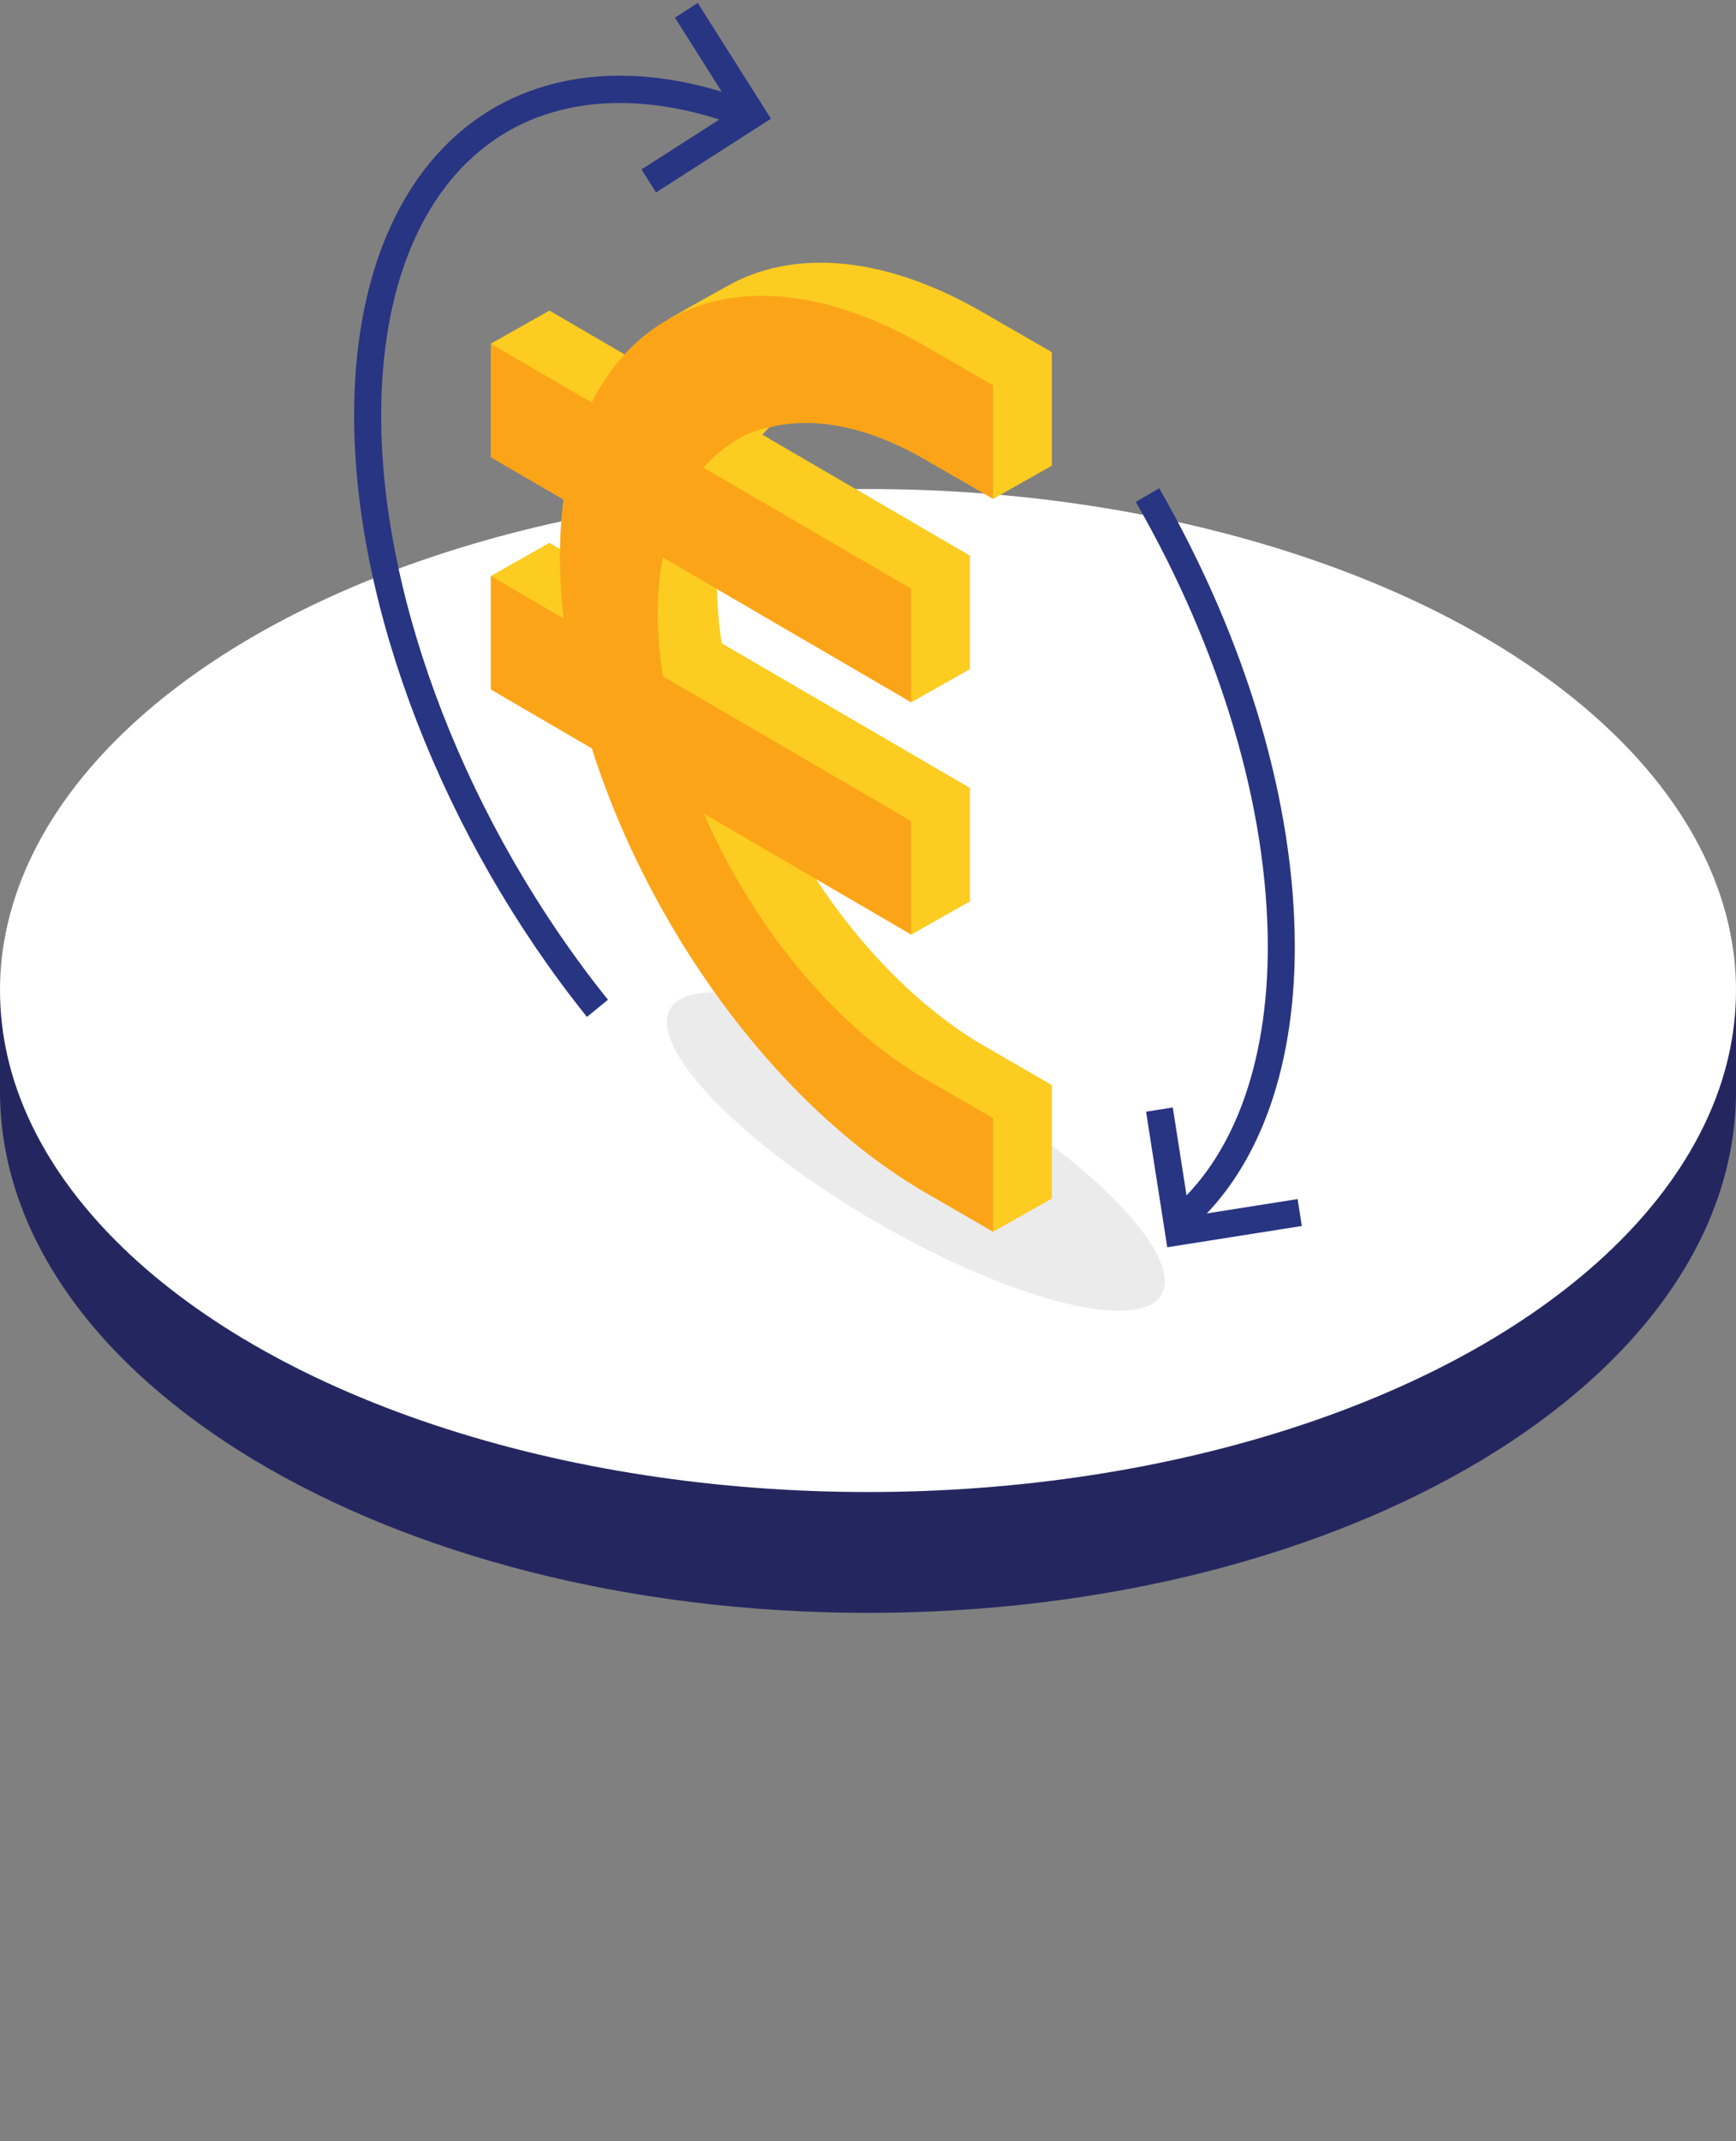 <svg width="180" height="222" viewBox="0 0 180 222" fill="none" xmlns="http://www.w3.org/2000/svg">
<rect x="0" y="0" width="180" height="222" fill="#808080" stroke="none"/>
<path d="M90 167.22C139.706 167.22 180 143.006 180 113.137V102.487H0V113.137C0 143.006 40.294 167.22 90 167.22Z" fill="#24275F"/>
<ellipse cx="90" cy="102.696" rx="90" ry="51.995" fill="white"/>
<g clip-path="url(#clip0_2250_14190)">
<path opacity="0.08" d="M120.425 134.212C122.725 130.2 113.186 120.316 99.12 112.136C85.054 103.955 71.787 100.576 69.488 104.588C67.188 108.6 76.727 118.484 90.793 126.665C104.859 134.845 118.126 138.224 120.425 134.212Z" fill="black"/>
<path d="M109.045 124.261L102.962 127.695L102.036 120.212C81.144 108.057 64.139 78.489 64.139 54.292C64.139 43.36 69.288 33.106 69.288 33.106C69.288 33.106 75.616 29.474 76.872 28.915C83.572 25.912 92.383 26.845 102.036 32.456L109.045 36.505V48.279L102.962 51.713L102.036 44.229C86.75 35.339 74.311 42.505 74.311 60.207C74.311 77.91 86.75 99.548 102.036 108.438L109.045 112.488V124.261Z" fill="#FCCC21"/>
<path d="M100.549 69.373L94.467 72.808L56.969 43.975L50.887 35.636L56.969 32.202L100.549 57.6V69.373Z" fill="#FCCC21"/>
<path d="M100.549 93.45L94.467 96.892L56.969 68.052L50.887 59.72L56.969 56.286L100.549 81.684V93.45Z" fill="#FCCC21"/>
<path d="M102.963 127.702L95.954 123.653C75.062 111.498 58.057 81.931 58.057 57.734C58.057 33.537 75.055 23.742 95.954 35.897L102.963 39.947V51.72L95.954 47.671C80.668 38.781 68.229 45.946 68.229 63.649C68.229 81.351 80.668 102.99 95.954 111.88L102.963 115.929V127.702Z" fill="#FCA418"/>
<path d="M94.467 72.807L50.887 47.409V35.636L94.467 61.034V72.807Z" fill="#FCA418"/>
<path d="M94.467 96.891L50.887 71.486V59.72L94.467 85.118V96.891Z" fill="#FCA418"/>
<path d="M102.962 115.929L109.045 112.495V124.261L102.962 127.702V115.929Z" fill="#FCCC21"/>
<path d="M94.467 85.118V96.891L100.549 93.45V81.684L94.467 85.118Z" fill="#FCCC21"/>
<path d="M94.467 61.034V72.807L100.549 69.373V57.6L94.467 61.034Z" fill="#FCCC21"/>
<path d="M102.962 39.947V51.72L109.045 48.285V36.512L102.962 39.947Z" fill="#FCCC21"/>
<path d="M79.033 45.063L72.95 48.498C72.95 48.498 75.834 44.978 79.734 44.321L79.033 45.063Z" fill="#FCCC21"/>
<path d="M68.741 70.122L74.823 66.688C74.823 66.688 74.41 64.617 74.318 61.069L68.734 57.812C68.734 57.812 67.513 62.822 68.741 70.122Z" fill="#FCCC21"/>
<path d="M121.028 129.314L118.832 115.258L121.603 114.82L123.364 126.084L134.546 124.318L134.981 127.109L121.028 129.314Z" fill="#283583"/>
<path d="M68.019 19.955L66.517 17.566L76.058 11.446L69.983 1.828L72.347 0.309L79.938 12.309L68.019 19.955Z" fill="#283583"/>
<path d="M123.006 127.802L121.224 125.618C127.819 120.148 131.453 110.41 131.453 98.178C131.453 83.775 126.591 67.388 117.765 52.038L120.193 50.625C129.264 66.398 134.252 83.288 134.252 98.178C134.252 111.265 130.26 121.788 122.999 127.802H123.006Z" fill="#283583"/>
<path d="M60.856 105.428C45.962 86.877 36.716 62.992 36.716 43.084C36.716 28.993 41.269 18.047 49.533 12.266C56.948 7.079 66.924 6.436 77.623 10.457L76.641 13.107C66.826 9.418 57.769 9.948 51.132 14.591C43.647 19.827 39.522 29.947 39.522 43.084C39.522 62.377 48.53 85.584 63.038 103.654L60.856 105.435V105.428Z" fill="#283583"/>
</g>
<defs>
<clipPath id="clip0_2250_14190">
<rect width="98.266" height="135.591" fill="white" transform="translate(36.716 0.309)"/>
</clipPath>
</defs>
</svg>
